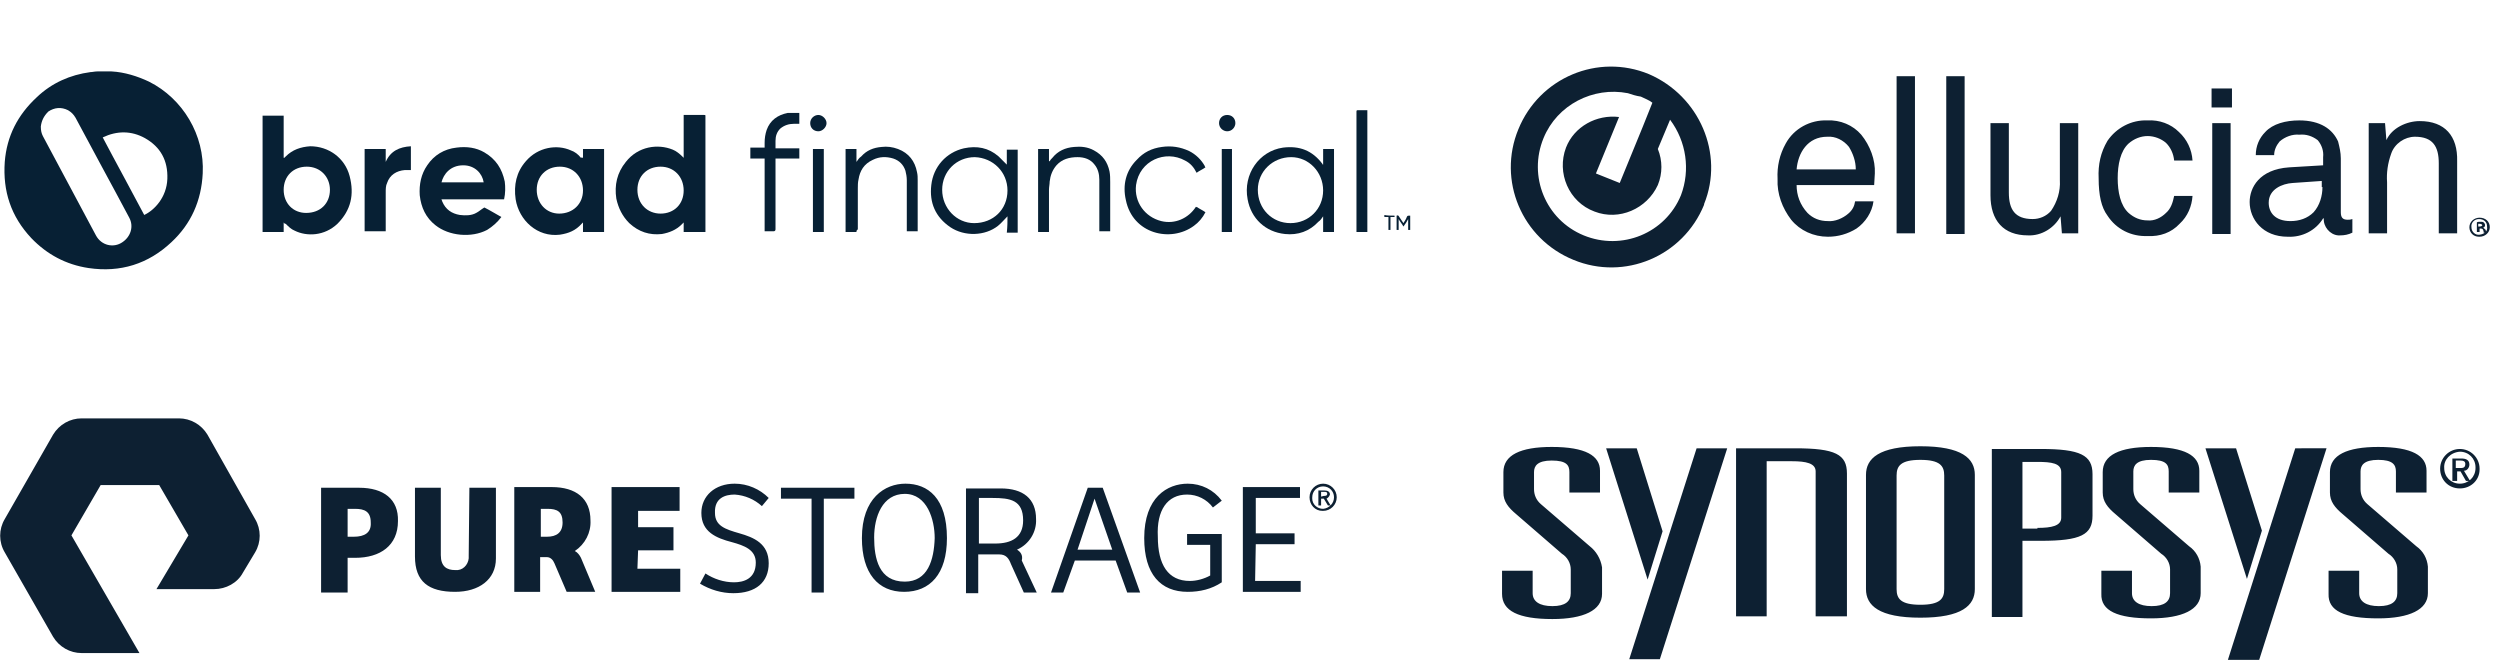<?xml version="1.0" encoding="utf-8"?>
<!-- Generator: Adobe Illustrator 26.1.0, SVG Export Plug-In . SVG Version: 6.00 Build 0)  -->
<svg version="1.1" id="Layer_1" xmlns="http://www.w3.org/2000/svg" xmlns:xlink="http://www.w3.org/1999/xlink" x="0px" y="0px"
	 viewBox="0 0 367.5 98.6" style="enable-background:new 0 0 367.5 98.6;" xml:space="preserve">
<style type="text/css">
	.st0{fill:#0D2032;}
	.st1{fill:#072034;}
</style>
<g id="Layer_2_00000125581273308101208290000008128400227830280367_">
	<g id="Layer_1-2">
		<path class="st0" d="M290.3,86.6V69.8c0-2.4-1.9-4.2-8-4.2s-8,1.8-8,4.2v16.8c0,2.4,1.9,4.2,8,4.2S290.3,89,290.3,86.6z
			 M285.8,86.6c0,1.4-0.6,2.3-3.5,2.3s-3.5-0.9-3.5-2.3V69.9c0-1.4,0.6-2.3,3.5-2.3s3.5,0.9,3.5,2.3V86.6z M52.8,71.7h-5.6v15.4h3.9
			V82h1.1c3.7,0,6.3-1.8,6.3-5.4C58.6,73.4,56.4,71.7,52.8,71.7z M52,78.9h-0.9v-4.1h1.1c1.4,0,2.3,0.4,2.3,2
			C54.6,78.3,53.6,78.9,52,78.9L52,78.9z M68.9,81.7c0.1,1-0.6,2-1.6,2.1c-0.1,0-0.3,0-0.4,0c-1.2,0-2.1-0.5-2.1-2.2v-9.9H61v10.1
			c0,3.7,2,5.2,5.9,5.2c3.5,0,6-1.8,6-4.9V71.7H69L68.9,81.7L68.9,81.7z M281.5,11.2h-2.7v23.1h2.7V11.2z M337.4,65.9L327.5,97h4.6
			l9.9-31.1H337.4z M30.5,63.9c-0.9-1.5-2.5-2.4-4.2-2.4H12c-1.7,0-3.3,0.9-4.2,2.4L0.7,76.3c-0.9,1.5-0.9,3.4,0,4.9l7.1,12.4
			C8.7,95.1,10.3,96,12,96h8.5l-10-17.3l4.3-7.4h8.6l4.3,7.4L23,86.6h8.5c1.7,0,3.4-0.9,4.2-2.4l1.8-3c0.9-1.5,0.9-3.4,0-4.9
			L30.5,63.9L30.5,63.9z M361.6,71.8c1.6,0,2.9-1.2,2.9-2.8v-0.1c0-1.6-1.3-2.9-2.9-2.9s-2.9,1.3-2.9,2.9l0,0
			C358.7,70.5,359.9,71.8,361.6,71.8C361.5,71.8,361.6,71.8,361.6,71.8L361.6,71.8z M361.6,66.4c1.3,0,2.3,1,2.3,2.3v0.1
			c0,1.3-1,2.3-2.3,2.3s-2.3-1-2.3-2.3C359.2,67.6,360.2,66.5,361.6,66.4C361.5,66.4,361.6,66.4,361.6,66.4L361.6,66.4z M297.3,79.5
			h2.7c5.9,0,7.6-0.9,7.6-3.7v-6.1c0-2.8-1.8-3.7-7.6-3.7h-7.2v24.7h4.5V79.5z M297.3,67.9h2.2c2.1,0,3.5,0.2,3.5,1.5v6.7
			c0,1.2-1.4,1.5-3.5,1.5v0.1h-2.2V67.9z M349.6,90.9c4.6,0,7.3-1.3,7.3-3.7v-3.9c-0.1-1.2-0.7-2.3-1.7-3l-7.2-6.2
			c-0.7-0.6-1-1.4-1-2.2v-2.6c0-0.9,0.5-1.7,2.6-1.7s2.6,0.7,2.6,1.7v3.1h4.5v-3.2c0-2.2-2.1-3.5-7.1-3.5c-4.6,0-7.1,1.2-7.1,3.7v3
			c0,1.3,0.7,2.2,1.9,3.2l6.7,5.8c0.8,0.5,1.3,1.4,1.3,2.3v3.5c0,1.2-0.8,1.9-2.7,1.9s-2.9-0.7-2.9-1.9v-3.3h-4.5v3.4
			C342.2,89.8,344.6,90.9,349.6,90.9L349.6,90.9z M316.2,90.9c4.6,0,7.3-1.3,7.3-3.7v-3.9c-0.1-1.2-0.7-2.3-1.7-3l-7.2-6.2
			c-0.7-0.6-1-1.4-1-2.2v-2.6c0-0.9,0.5-1.7,2.6-1.7c2.2,0,2.6,0.7,2.6,1.7v3.1h4.5v-3.2c0-2.2-2.1-3.5-7.1-3.5
			c-4.6,0-7.1,1.2-7.1,3.7v3c0,1.3,0.7,2.2,1.9,3.2l6.7,5.8c0.8,0.5,1.3,1.4,1.3,2.3v3.5c0,1.2-0.8,1.9-2.7,1.9
			c-1.9,0-2.9-0.7-2.9-1.9v-3.3h-4.5v3.4C308.8,89.8,311.3,90.9,316.2,90.9z M361.1,69.3h0.6l0.8,1.4h0.6l-0.9-1.5
			c0.5,0,0.8-0.5,0.8-0.9c0-0.7-0.5-0.9-1.2-0.9h-1.3v3.3h0.7v-1.4H361.1z M361,67.7h0.7c0.4,0,0.7,0.1,0.7,0.5
			c0,0.6-0.4,0.6-0.8,0.6H361V67.7z M332.5,78l-3.8-12.1h-4.5l6.1,19.2L332.5,78z M239.5,96.9h4.5l9.9-31h-4.5L239.5,96.9z
			 M244.4,78.1l-3.8-12.2h-4.5l6.1,19.3L244.4,78.1z M233.7,80.3l-7.2-6.2c-0.7-0.6-1-1.4-1-2.2v-2.5c0-0.9,0.5-1.7,2.6-1.7
			c2.2,0,2.6,0.7,2.6,1.7v3h4.5v-3.2c0-2.2-2.1-3.5-7.1-3.5c-4.6,0-7.1,1.2-7.1,3.7v3c0,1.3,0.7,2.2,1.9,3.2l6.7,5.8
			c0.8,0.5,1.3,1.4,1.3,2.3v3.5c0,1.2-0.8,1.9-2.7,1.9s-2.9-0.7-2.9-1.9v-3.3h-4.5v3.4c0,2.5,2.4,3.7,7.4,3.7c4.6,0,7.3-1.3,7.3-3.7
			v-3.9C235.3,82.1,234.6,81,233.7,80.3z M263.9,65.9h-8.7v24.7h4.5V67.8h3.7c2.1,0,3.5,0.3,3.5,1.5v21.3h4.6v-21
			C271.5,66.8,269.8,65.9,263.9,65.9z M318.4,31.3c-0.7,0.7-1.7,1.2-2.7,1.1c-1.1,0-2-0.4-2.8-1.1c-1.2-1.1-1.6-3.1-1.6-5.1
			s0.4-4,1.6-5.1c0.8-0.7,1.8-1.1,2.8-1.1c1,0,2,0.4,2.7,1c0.7,0.7,1.1,1.6,1.2,2.6h2.7c-0.1-1.6-0.8-3.1-2-4.2
			c-1.2-1.2-2.9-1.8-4.6-1.7c-2.4-0.1-4.6,1.1-5.9,3c-1,1.7-1.4,3.5-1.3,5.5c0,2.5,0.4,4.3,1.3,5.5c1.3,2,3.5,3.1,5.9,3
			c1.8,0.1,3.5-0.5,4.7-1.8c1.2-1.1,1.8-2.6,1.9-4.1h-2.7C319.4,29.8,319.1,30.7,318.4,31.3L318.4,31.3z M302.8,26.5
			c0.1,1.6-0.4,3.2-1.3,4.5c-0.7,0.8-1.7,1.2-2.7,1.2c-2.6,0-3.5-1.4-3.5-3.9V18.1h-2.7v10.6c0,3.7,1.9,5.9,5.5,5.9
			c2,0.1,3.9-1.1,4.8-2.8l0.2,2.5h2.4V18.1h-2.7L302.8,26.5L302.8,26.5z M195.5,72.7c0-0.4-0.3-0.6-0.8-0.6h-0.9v2.2h0.4v-1h0.4
			l0.6,1h0.4l-0.6-1C195.2,73.2,195.4,73,195.5,72.7z M194.2,73v-0.7h0.4c0.3,0,0.5,0,0.5,0.3s-0.3,0.3-0.5,0.3L194.2,73L194.2,73z
			 M194.5,71.1c-1.1,0-2,0.9-2,2s0.8,2,1.9,2h0.1c1.1,0,2-0.9,2-2S195.6,71.1,194.5,71.1z M194.5,74.8c-0.9,0-1.6-0.7-1.6-1.5
			c0-0.1,0-0.1,0-0.2c0-0.9,0.7-1.6,1.6-1.6s1.6,0.7,1.6,1.6l0,0C196.1,74,195.4,74.7,194.5,74.8L194.5,74.8L194.5,74.8z
			 M325.2,34.4h2.7V18.1h-2.7V34.4z M355.7,17.8c-1.9,0-4.1,1-4.9,2.8l-0.2-2.5h-2.4v16.2h2.7v-7.5c-0.1-1.4,0.1-2.8,0.6-4.2
			c0.5-1.5,2-2.5,3.5-2.5c2.6,0,3.5,1.4,3.5,3.9v10.3h2.7V23.7C361.3,20,359.4,17.8,355.7,17.8z M365,33.5c0.2-0.1,0.3-0.2,0.3-0.4
			c0-0.2-0.1-0.3-0.2-0.4c-0.1-0.1-0.3-0.1-0.5-0.1s-0.4,0-0.5,0.1v1.4h0.4v-0.5h0.2c0.2,0,0.3,0.1,0.3,0.2c0.1,0.1,0.1,0.3,0.1,0.4
			h0.4c0-0.1-0.1-0.2-0.1-0.4C365.2,33.6,365.1,33.5,365,33.5L365,33.5z M364.5,33.3h-0.2v-0.4h0.2c0.2,0,0.4,0.1,0.4,0.2
			S364.7,33.3,364.5,33.3z M364.5,32c-0.8,0-1.5,0.6-1.5,1.4s0.6,1.4,1.4,1.4h0.1c0.8,0,1.5-0.6,1.5-1.4C366,32.6,365.4,32,364.5,32
			C364.6,32,364.5,32,364.5,32z M364.5,34.5c-0.6,0.1-1.2-0.4-1.2-1.1c-0.1-0.6,0.4-1.2,1.1-1.2s1.2,0.4,1.2,1.1v0.1
			C365.7,33.9,365.3,34.4,364.5,34.5C364.6,34.5,364.5,34.5,364.5,34.5z M84.5,81c1.5-1,2.4-2.7,2.3-4.5c0-3.2-2.1-4.9-5.7-4.9h-5.5
			V87h3.8v-5.1h1c0.5,0,0.9,0.4,1.1,0.9l1.8,4.2h4.2l-2.1-5C85.2,81.6,84.9,81.2,84.5,81L84.5,81z M80.4,78.9h-0.9v-4.1h1
			c1.4,0,2.2,0.4,2.2,2C82.7,78.3,81.8,78.9,80.4,78.9z M184.6,80h5.7v-1.6h-5.7v-5.2h6.5v-1.6h-8.4V87h8.5v-1.6h-6.7L184.6,80
			L184.6,80z M344.1,31.2v-7.9c0-0.9-0.2-1.7-0.4-2.5c-0.8-1.8-2.6-3.1-5.7-3.1c-2,0-3.9,0.5-5,1.7c-0.9,0.9-1.4,2.1-1.4,3.4h2.7
			c0-0.7,0.3-1.4,0.8-2c0.8-0.7,1.9-1.1,2.9-1c1-0.1,1.9,0.2,2.7,0.8c0.6,0.7,0.9,1.6,0.8,2.5v1.2l-5,0.3c-4.4,0.3-5.8,3-5.8,5.1
			c0,2.5,1.9,5.1,5.6,5.1c2.1,0.1,4.1-0.9,5.2-2.7h0.1c-0.1,1.2,0.9,2.4,2.1,2.5c0.1,0,0.2,0,0.3,0c0.6,0,1.2-0.1,1.8-0.4v-2
			c-0.3,0.1-0.4,0.1-0.7,0.1C344.4,32.3,344.1,32,344.1,31.2L344.1,31.2z M341.4,27.5c0,1.3-0.4,2.7-1.3,3.7
			c-0.9,0.9-2.1,1.3-3.4,1.3c-2.3,0-3.2-1.3-3.2-2.7c0-2,2-2.8,3.5-2.9l4.3-0.3V27.5z M325.1,15.8h3V13h-3V15.8z M133.1,71.1
			c-3,0-6.4,2.1-6.4,8c0,5.2,2.4,7.9,6.2,7.9s6.3-2.6,6.3-7.9C139.2,73.2,136.4,71.1,133.1,71.1z M133,85.5c-3.8,0-4.5-3.4-4.5-6.5
			c0-3,1.2-6.4,4.5-6.4s4.4,3.8,4.4,6.5C137.3,82.3,136.4,85.5,133,85.5z M114.8,73.3h4.5v13.8h1.8V73.3h4.5v-1.6h-10.8V73.3z
			 M93.8,80.9H99v-3.4h-5.2v-2.4h6.1v-3.5h-10V87H100v-3.4h-6.3L93.8,80.9z M286.1,34.4h2.7V11.2h-2.7V34.4z M242.4,10.9
			c-7.5-3.1-16.1,0.5-19.2,8.1c-3.1,7.5,0.5,16.1,8.1,19.2c7.5,3.1,16.1-0.5,19.2-8.1v-0.1C253.5,22.6,249.8,14.1,242.4,10.9z
			 M247.1,28.7c-2.3,5.6-8.7,8.2-14.3,5.9c-5.6-2.3-8.2-8.7-5.9-14.3c2-4.9,7.3-7.6,12.4-6.6c0.6,0.2,1.2,0.4,1.9,0.5
			c0.6,0.3,1.2,0.5,1.7,0.9l-1.4,3.5l-3.4,8.3l-3.5-1.4l3.4-8.3c-3.3-0.4-6.6,1.4-7.8,4.5c-1.4,3.7,0.4,8,4.2,9.4
			c3.6,1.4,7.7-0.4,9.3-3.9c0.7-1.7,0.7-3.6,0-5.3l1.8-4.3C247.9,20.8,248.5,25,247.1,28.7L247.1,28.7z M108,72.7
			c1.5,0.1,2.9,0.7,4,1.7l1-1.2c-1.3-1.3-3.1-2.1-5-2.1c-2.9,0-4.9,1.8-4.9,4.3c0,2.8,2.2,3.7,4.5,4.3c1.8,0.5,3.5,1.1,3.5,3
			c0,2.4-1.8,2.9-3.2,2.9c-1.5,0-3-0.5-4.2-1.3l-0.8,1.5c1.5,0.9,3.2,1.4,4.9,1.4c3.3,0,5.2-1.6,5.2-4.4c0-2.9-2.2-3.8-4.3-4.4
			s-3.6-1.1-3.6-3C105,73.2,106.6,72.7,108,72.7L108,72.7z M149.5,80.8c1.8-0.8,2.9-2.6,2.8-4.5c0-3-1.9-4.5-5.2-4.5H142v15.4h1.8
			v-5.7h3.1c1,0,1.4,0.6,1.7,1.4l1.9,4.2h1.9l-2.2-4.7C150.4,81.6,150,81.1,149.5,80.8L149.5,80.8z M146.3,79.9h-2.4v-6.7h2
			c2.6,0,4.5,0.3,4.5,3.3C150.4,79,148.7,79.9,146.3,79.9L146.3,79.9z M272.7,29.6c-0.1,0.7-0.4,1.3-1,1.8c-0.8,0.7-2,1.2-3,1.1
			c-1.2,0-2.2-0.4-3-1.2c-1.1-1.2-1.6-2.6-1.6-4.1h11.4l0.1-1.7c0.1-2-0.7-4.1-2-5.7c-1.2-1.4-3.1-2.2-5-2.1
			c-2.5-0.1-4.9,1.2-6.1,3.4c-0.9,1.6-1.3,3.4-1.2,5.2c-0.1,2.2,0.7,4.3,2,6c1.3,1.6,3.3,2.5,5.4,2.5c1.5,0,2.9-0.4,4.2-1.2
			c1.3-0.9,2.3-2.4,2.5-4H272.7z M268.6,20.1c1.2-0.1,2.4,0.5,3.2,1.5c0.6,1,1,2.1,1,3.3h-8.7C264.3,22.5,265.7,20.1,268.6,20.1z
			 M174.5,72.7c1.5,0,2.9,0.7,3.8,1.9l1.3-1c-1.2-1.6-3-2.5-5-2.5c-3,0-6.4,2-6.4,8c0,5.3,2.4,7.9,6.4,7.9c1.8,0,3.5-0.4,5-1.4v-7.1
			h-5.1v1.6h3.4v4.5c-0.9,0.5-2,0.8-3,0.8c-3.2,0-4.7-2.4-4.7-6.5C170,75,171.6,72.7,174.5,72.7z M159.9,71.7l-5.4,15.4h1.8l1.7-4.7
			h6l1.7,4.7h1.9l-5.5-15.4H159.9z M158.4,80.8l2.5-7.5l2.6,7.5H158.4z"/>
	</g>
</g>
<g>
	<path class="st1" d="M103.7,34.1c-1.1,0-2.1,0-3.2,0c0-0.4,0-0.9,0-1.4c-0.1,0.1-0.2,0.2-0.3,0.3c-0.8,0.8-1.8,1.2-2.9,1.4
		c-1.8,0.2-3.4-0.3-4.8-1.6c-1-1-1.6-2.2-1.9-3.6c-0.3-2,0.1-3.8,1.4-5.4c1.8-2.3,4.7-2.7,6.9-1.8c0.5,0.2,1,0.6,1.4,1
		c0.1,0.1,0.1,0.1,0.2,0.2c0-2.1,0-4.2,0-6.3c0.1,0,0.1,0,0.2,0c0.9,0,1.8,0,2.8,0c0.2,0,0.2,0,0.2,0.2c0,5.6,0,11.1,0,16.7
		C103.7,33.9,103.7,34,103.7,34.1z M97.1,31.4c2,0,3.4-1.4,3.4-3.4c0-2-1.4-3.5-3.4-3.5c-2,0-3.4,1.4-3.4,3.4
		C93.7,30,95.2,31.4,97.1,31.4z"/>
	<path class="st1" d="M41.7,32.7c0,0.5,0,0.9,0,1.4c-1.1,0-2.1,0-3.1,0c0-5.7,0-11.4,0-17.1c1,0,2.1,0,3.1,0c0,2.1,0,4.2,0,6.2
		c0,0,0,0,0.1,0c0.1-0.1,0.2-0.2,0.2-0.2c1-1,2.2-1.4,3.6-1.5c2.7,0,5.1,1.7,5.8,4.4c0.7,2.7,0.2,5-1.8,7c-1.9,1.8-4.5,1.9-6.3,1
		c-0.5-0.2-0.9-0.6-1.3-1C41.8,32.9,41.8,32.8,41.7,32.7z M45.1,24.5c-2,0-3.4,1.4-3.4,3.4c0,2,1.4,3.4,3.3,3.4
		c2.1,0,3.5-1.4,3.5-3.4C48.5,26,47.1,24.5,45.1,24.5z"/>
	<path class="st1" d="M85.7,23.2c0-0.4,0-0.9,0-1.3c1.1,0,2.1,0,3.1,0c0,4.1,0,8.1,0,12.2c-1,0-2.1,0-3.1,0c0-0.4,0-0.9,0-1.4
		c-0.1,0.1-0.1,0.1-0.2,0.2c-0.9,1-1.9,1.4-3.2,1.6c-3.3,0.4-6-2.1-6.5-5.2c-0.3-2.1,0.1-4,1.5-5.6c1.8-2.1,4.6-2.5,6.6-1.6
		c0.6,0.2,1.1,0.6,1.5,1.1C85.5,23.1,85.6,23.2,85.7,23.2C85.6,23.2,85.7,23.2,85.7,23.2z M82.3,24.5c-2,0-3.4,1.4-3.4,3.4
		c0,2,1.4,3.5,3.3,3.5c2,0,3.5-1.4,3.5-3.4C85.7,26,84.3,24.5,82.3,24.5z"/>
	<path class="st1" d="M74.1,29.3c-3.1,0-6.1,0-9.2,0c0,0.1,0.1,0.2,0.1,0.3c0.5,1.2,1.4,1.8,2.6,2c0.8,0.1,1.7,0.1,2.4-0.3
		c0.4-0.2,0.7-0.5,1.2-0.8c0.8,0.4,1.6,0.9,2.5,1.4c-0.6,0.8-1.3,1.4-2.1,1.9c-2.3,1.2-5.6,0.9-7.6-0.7c-1.4-1.1-2.1-2.6-2.3-4.4
		c-0.1-1.6,0.2-3.1,1.1-4.4c1-1.5,2.5-2.4,4.3-2.6c1.5-0.2,2.9,0,4.1,0.7c1.7,1,2.6,2.4,3,4.3C74.3,27.5,74.3,28.4,74.1,29.3z
		 M71.1,26.8c-0.2-1.3-1.3-2.5-3-2.5c-1.9,0-2.9,1.3-3.2,2.5C67,26.8,69,26.8,71.1,26.8z"/>
	<path class="st1" d="M148.1,31.8c-0.5,0.5-0.9,1-1.4,1.4c-1.9,1.5-4.9,1.6-7,0.2c-2.2-1.5-3.1-3.6-2.8-6.2c0.3-2.7,2.2-4.8,4.8-5.4
		c1.9-0.4,3.6-0.1,5.1,1.2c0.4,0.4,0.8,0.8,1.2,1.2c0-0.7,0-1.5,0-2.2c0.6,0,1.1,0,1.6,0c0,4.1,0,8.1,0,12.2c-0.5,0-1,0-1.6,0
		C148.1,33.3,148.1,32.5,148.1,31.8z M143.3,23.1c-2.7,0-4.8,2.1-4.8,4.8c0,2.7,2.1,4.9,4.7,4.9c2.8,0,4.9-2,4.9-4.8
		C148.1,25.3,146,23.2,143.3,23.1z"/>
	<path class="st1" d="M196.1,34.1c-0.5,0-1,0-1.6,0c0-0.8,0-1.5,0-2.3c-0.2,0.3-0.4,0.6-0.7,0.8c-1.3,1.4-3,2-4.9,1.8
		c-2.9-0.3-5-2.3-5.5-5.1c-0.7-3.7,1.7-7.1,5.2-7.6c2.4-0.3,4.3,0.4,5.8,2.4c0,0,0,0.1,0.1,0.1c0,0,0,0,0,0c0-0.8,0-1.5,0-2.3
		c0.5,0,1.1,0,1.6,0C196.1,25.9,196.1,30,196.1,34.1z M189.7,32.8c2.7,0,4.8-2.1,4.8-4.8c0-2.7-2.1-4.9-4.7-4.9
		c-2.7,0-4.9,2.1-4.9,4.8C184.9,30.7,187,32.8,189.7,32.8z"/>
	<path class="st1" d="M53.6,21.9c1,0,2.1,0,3.1,0c0,0.7,0,1.3,0,1.9c0,0,0,0,0,0c0.7-1.6,2-2.2,3.7-2.3c0,1.2,0,2.3,0,3.5
		c-0.3,0-0.6,0-0.9,0c-1.2,0.1-2.2,0.7-2.6,1.9c-0.2,0.4-0.2,0.9-0.2,1.4c0,1.8,0,3.6,0,5.4c0,0.1,0,0.2,0,0.3c-1,0-2.1,0-3.1,0
		C53.6,30,53.6,25.9,53.6,21.9z"/>
	<path class="st1" d="M154.2,34.1c-0.6,0-1.1,0-1.6,0c0-4.1,0-8.1,0-12.2c0.5,0,1,0,1.6,0c0,0.6,0,1.2,0,1.8c0,0,0,0,0.1,0
		c0.1-0.2,0.2-0.3,0.4-0.5c0.8-1,1.9-1.5,3.2-1.6c1-0.1,2,0,2.9,0.5c1.3,0.7,2,1.7,2.3,3.1c0.1,0.5,0.1,1.1,0.1,1.6
		c0,2.3,0,4.6,0,6.9c0,0.1,0,0.2,0,0.3c-0.5,0-1.1,0-1.6,0c0-0.1,0-0.2,0-0.3c0-2.4,0-4.9,0-7.3c0-0.8-0.2-1.6-0.7-2.2
		c-0.6-0.8-1.5-1.1-2.5-1.1c-1.2,0-2.3,0.3-3.1,1.2c-0.6,0.7-0.9,1.5-1,2.4c0,0.4-0.1,0.8-0.1,1.2c0,2,0,3.9,0,5.9
		C154.2,33.9,154.2,34,154.2,34.1z"/>
	<path class="st1" d="M125.9,34.1c-0.5,0-1.1,0-1.6,0c0-4.1,0-8.1,0-12.2c0.5,0,1.1,0,1.6,0c0,0.6,0,1.2,0,1.9
		c0.2-0.3,0.4-0.6,0.7-0.8c0.8-0.9,1.8-1.3,3-1.4c0.8-0.1,1.6,0,2.4,0.3c1.6,0.6,2.5,1.8,2.8,3.4c0.1,0.4,0.1,0.8,0.1,1.2
		c0,2.4,0,4.8,0,7.2c0,0.1,0,0.2,0,0.3c-0.5,0-1.1,0-1.6,0c0-0.1,0-0.2,0-0.3c0-2.4,0-4.8,0-7.2c0-0.5-0.1-1-0.2-1.4
		c-0.3-0.9-0.9-1.5-1.8-1.8c-1-0.3-2-0.3-3,0.2c-1.3,0.6-1.9,1.6-2.1,2.9c-0.1,0.4-0.1,0.9-0.1,1.3c0,2,0,4,0,6
		C125.9,33.9,125.9,33.9,125.9,34.1z"/>
	<path class="st1" d="M175.9,30.4c0.4,0.3,0.9,0.5,1.3,0.8c-0.4,0.8-1,1.5-1.7,2c-3.4,2.5-9,1.2-10-3.8c-0.5-2.2,0-4.3,1.6-5.9
		c1-1.1,2.2-1.7,3.7-1.9c1.4-0.2,2.7,0,4,0.6c1,0.5,1.8,1.3,2.3,2.2c0,0.1,0.1,0.2,0.1,0.2c-0.4,0.3-0.9,0.5-1.3,0.8
		c-0.4-0.8-0.9-1.4-1.7-1.8c-2.9-1.6-6.7,0-7.2,3.6c-0.3,2.5,1.3,4.7,3.7,5.3c2,0.5,4-0.4,5.1-2.1C175.9,30.5,175.9,30.5,175.9,30.4
		z"/>
	<path class="st1" d="M117.5,16.6c0,0.6,0,1.1,0,1.6c-0.3,0-0.5,0-0.8,0c-0.7,0-1.4,0.2-2,0.7c-0.5,0.5-0.7,1.1-0.7,1.8
		c0,0.4,0,0.7,0,1.1c1.2,0,2.3,0,3.5,0c0,0.5,0,1,0,1.5c-1.2,0-2.3,0-3.5,0c0,0.1,0,0.2,0,0.3c0,3.4,0,6.7,0,10.1
		c0,0.2-0.1,0.3-0.3,0.3c-0.4,0-0.9,0-1.3,0c0-3.6,0-7.1,0-10.7c-0.7,0-1.4,0-2.1,0c0-0.5,0-1,0-1.6c0.7,0,1.3,0,2.1,0
		c0-0.3,0-0.5,0-0.7c0-0.7,0.1-1.3,0.3-1.9c0.5-1.4,1.6-2.2,3.1-2.5C116.3,16.6,116.9,16.6,117.5,16.6z"/>
	<path class="st1" d="M201,34.1c-0.5,0-1.1,0-1.6,0c0-0.1,0-0.2,0-0.3c0-5.8,0-11.6,0-17.3c0-0.3,0-0.3,0.3-0.3c0.4,0,0.9,0,1.3,0
		C201,22.2,201,28.1,201,34.1z"/>
	<path class="st1" d="M119.5,21.9c0.5,0,1.1,0,1.6,0c0,4.1,0,8.1,0,12.2c-0.5,0-1,0-1.6,0C119.5,30,119.5,26,119.5,21.9z"/>
	<path class="st1" d="M181.1,34.1c-0.5,0-1,0-1.5,0c0-4.1,0-8.2,0-12.2c0.5,0,1,0,1.5,0C181.1,25.9,181.1,30,181.1,34.1z"/>
	<path class="st1" d="M120.3,16.9c0.6,0,1.2,0.6,1.2,1.2c0,0.6-0.6,1.2-1.2,1.2c-0.7,0-1.2-0.5-1.2-1.2
		C119.1,17.4,119.7,16.9,120.3,16.9z"/>
	<path class="st1" d="M181.6,18.1c0,0.6-0.5,1.2-1.2,1.2c-0.6,0-1.2-0.5-1.2-1.2c0-0.7,0.5-1.2,1.2-1.2
		C181.1,16.9,181.6,17.4,181.6,18.1z"/>
	<path class="st1" d="M206.3,32.8c0.2-0.3,0.4-0.6,0.5-0.9c0.1-0.2,0.1-0.2,0.5-0.2c0,0.7,0,1.4,0,2.1c-0.1,0-0.2,0-0.3,0
		c0-0.5,0-1.1,0-1.6c0,0,0,0,0,0c-0.2,0.4-0.4,0.7-0.7,1.1c-0.2-0.4-0.5-0.7-0.7-1.1c0,0,0,0,0,0c0,0.5,0,1,0,1.6
		c-0.1,0-0.2,0-0.3,0c0-0.7,0-1.4,0-2.1c0.2-0.1,0.3,0,0.4,0.2C205.9,32.2,206.1,32.5,206.3,32.8z"/>
	<path class="st1" d="M205,31.7c0,0.1,0,0.2,0,0.2c-0.2,0-0.4,0-0.6,0c0,0.6,0,1.2,0,1.9c-0.1,0-0.2,0-0.3,0c0-0.6,0-1.2,0-1.9
		c-0.2,0-0.4,0-0.6,0c0-0.1,0-0.2,0-0.3C203.9,31.7,204.5,31.7,205,31.7z"/>
	<g>
		<path class="st1" d="M14.3,10.5c0.6,0,1.2,0,1.9,0c0.1,0,0.1,0,0.2,0c1.9,0.1,3.8,0.7,5.5,1.5c5,2.5,8.2,7.9,7.9,13.5
			c-0.2,4-1.7,7.4-4.6,10.1c-3.4,3.2-7.5,4.5-12.2,3.8c-3.3-0.5-6.1-2-8.4-4.4c-3-3.2-4.2-6.9-3.9-11.2C1,20,2.6,16.9,5.4,14.3
			c2.2-2.1,4.9-3.3,7.9-3.7C13.6,10.6,13.9,10.5,14.3,10.5z M6,18.6c0,0.6,0.1,1,0.3,1.4c2.6,4.9,5.2,9.7,7.8,14.6
			c0.8,1.5,2.6,1.9,3.9,1c1.2-0.8,1.7-2.3,1-3.6c-2.6-4.9-5.3-9.8-7.9-14.7c-0.3-0.5-0.6-0.8-1.1-1.1c-1-0.5-2-0.4-2.9,0.2
			C6.4,17.1,6.1,17.8,6,18.6z M21.2,31.6c1.5-0.7,3.3-2.6,3.4-5.3c0.1-2.7-1-4.7-3.3-6c-2-1.1-4.1-1.1-6.2-0.1
			C17.1,24,19.2,27.8,21.2,31.6z"/>
	</g>
</g>
</svg>
